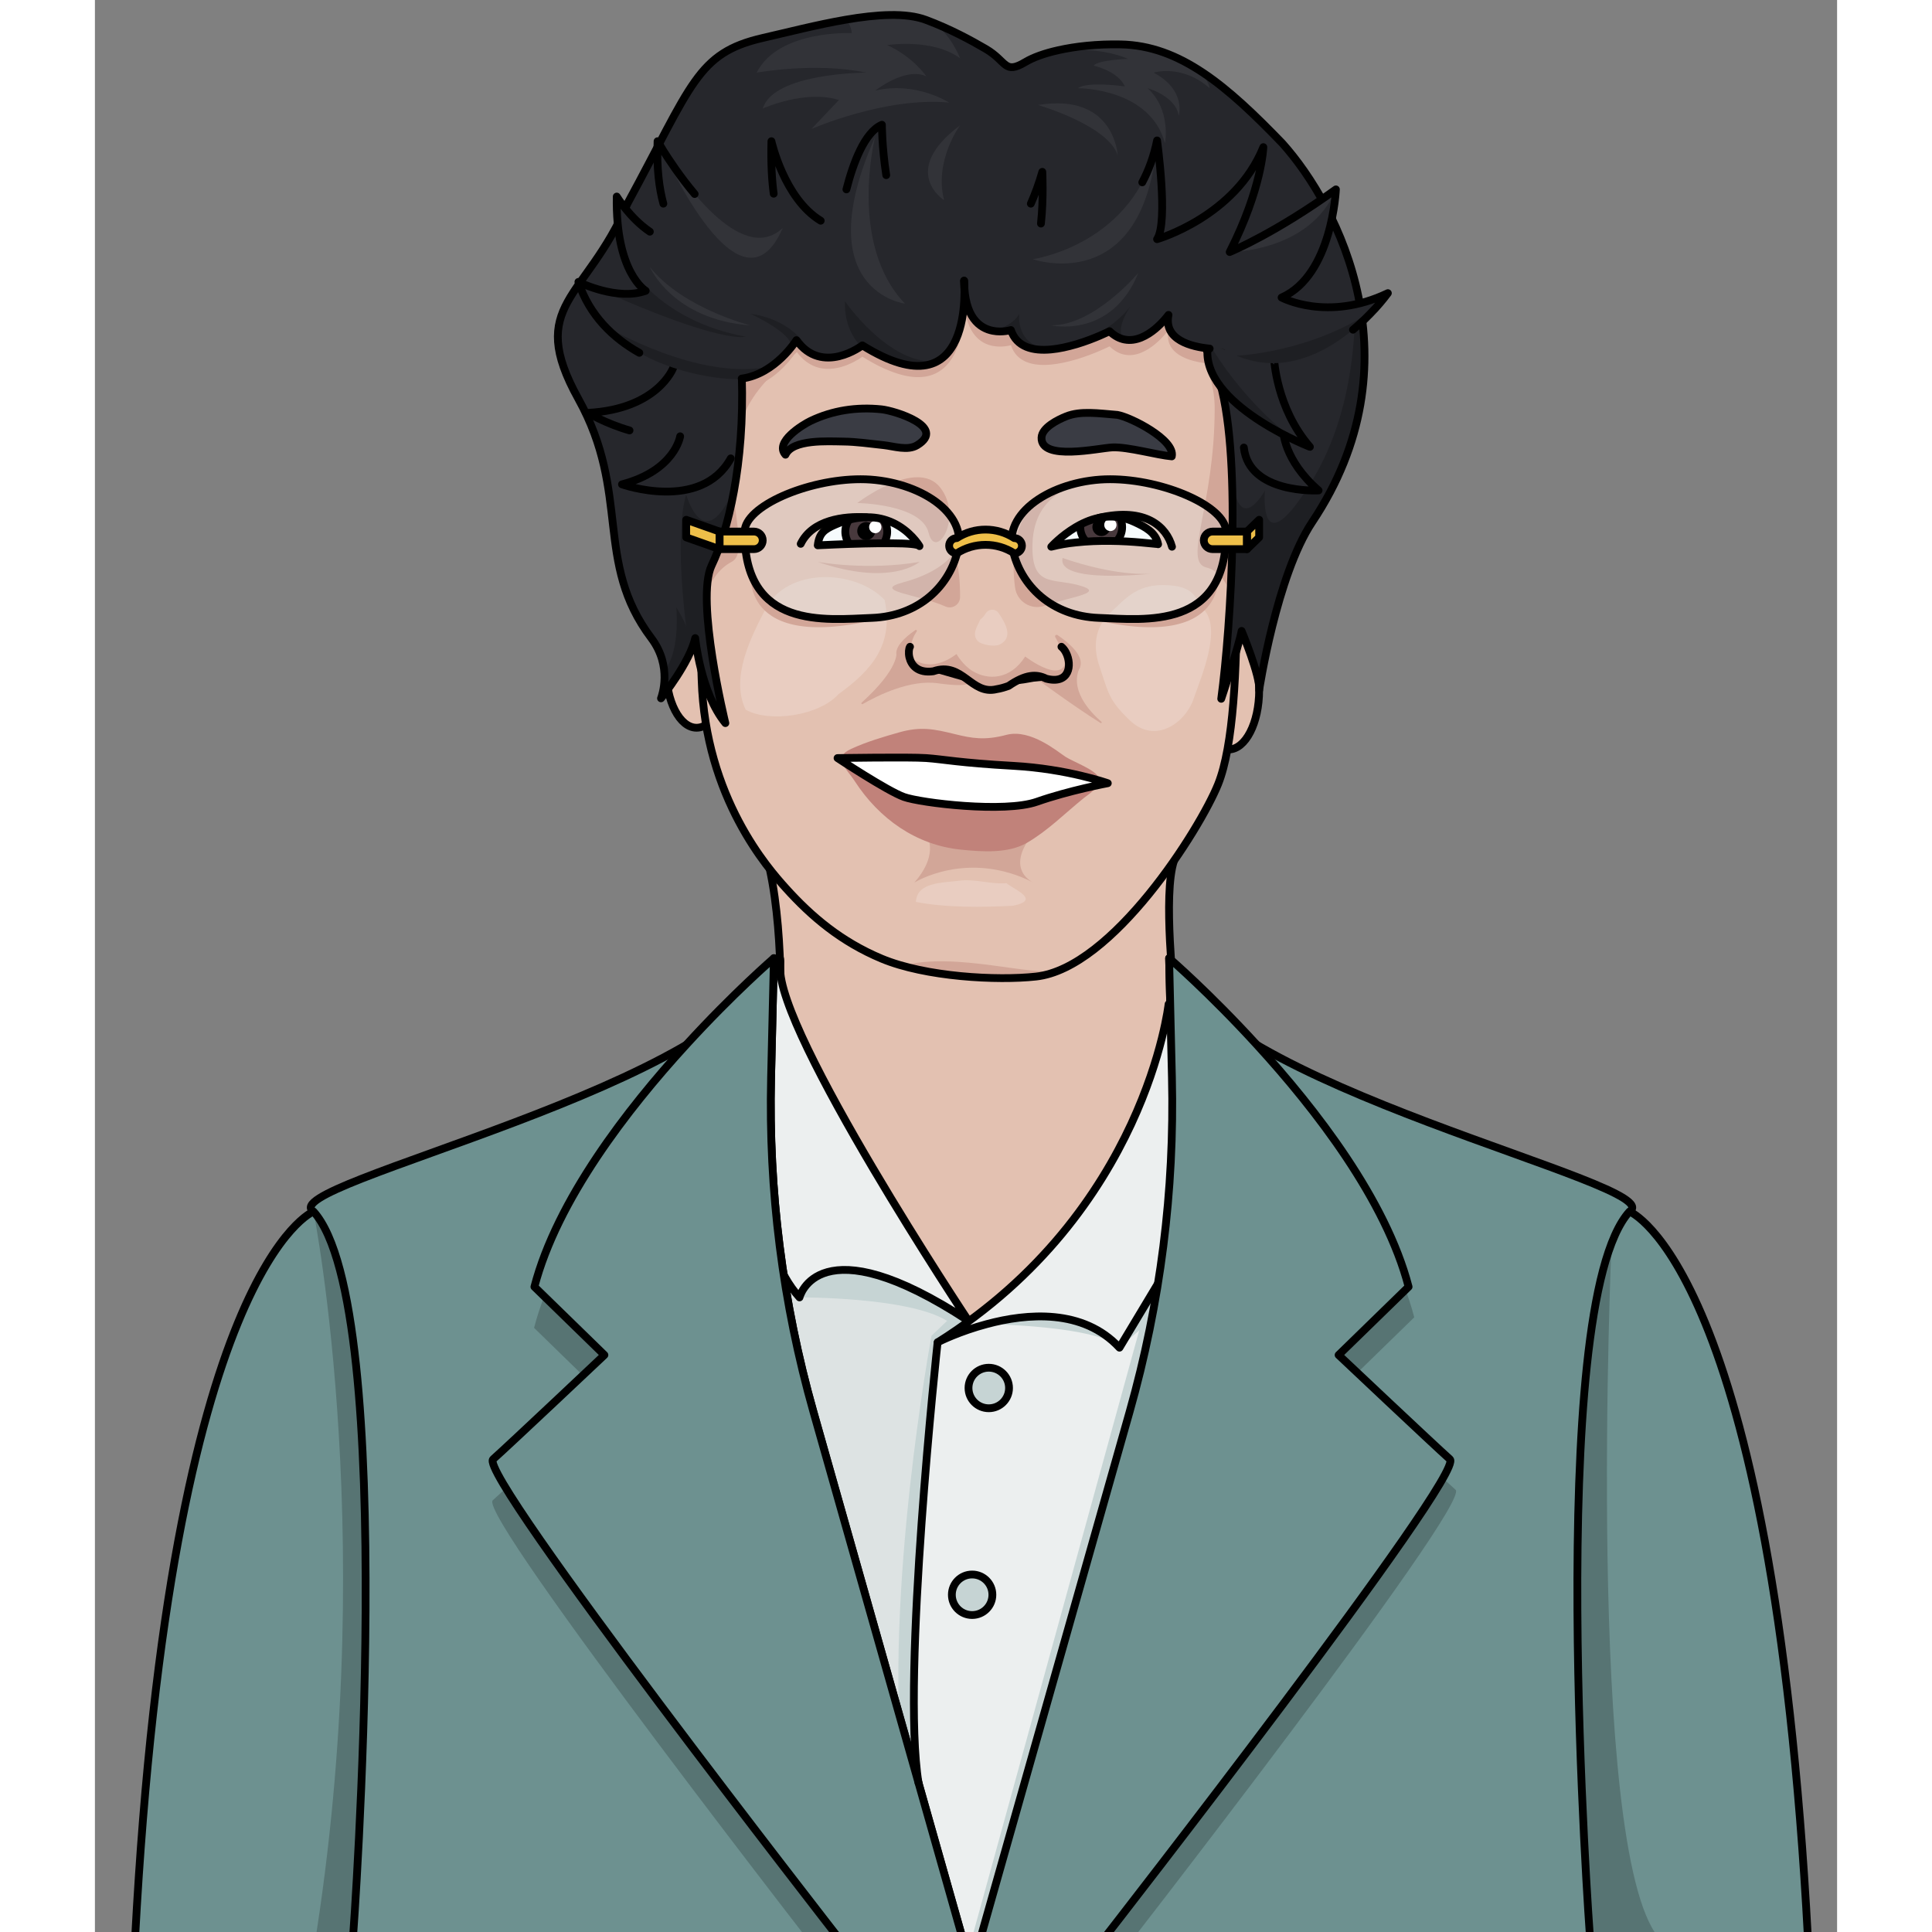 <?xml version="1.0" encoding="utf-8"?>
<!-- Created by: Science Figures, www.sciencefigures.org, Generator: Science Figures Editor -->
<svg version="1.1" id="Camada_1" xmlns="http://www.w3.org/2000/svg" xmlns:xlink="http://www.w3.org/1999/xlink" 
	 width="800px" height="800px" viewBox="0 0 224 248.407" enable-background="new 0 0 224 248.407" xml:space="preserve">
<rect x="0" y="0" width="224" height="248.407" fill="#808080" stroke="none"/>
<path fill="#E3C1B1" d="M86.77,111.753c2.017,9.345,1.247,21.506,1.247,21.506l-8.312,6.619l2.463,21.243l35.926,27.862
	l35.191-37.56l-8.466-19.703c0,0-6.157-0.308-6.08-2.309c0.077-2.001-1.462-14.219,0-18.732
	C140.2,106.166,86.77,111.753,86.77,111.753z"/>
<path fill="none" stroke="#000000" stroke-linecap="round" stroke-linejoin="round" stroke-miterlimit="10" d="M86.77,111.753
	c2.017,9.345,1.247,21.506,1.247,21.506l-8.312,6.619l2.463,21.243l35.926,27.862l35.191-37.56l-8.466-19.703
	c0,0-6.157-0.308-6.08-2.309c0.077-2.001-1.462-14.219,0-18.732C140.2,106.166,86.77,111.753,86.77,111.753z"/>
<path fill="#E3C1B1" d="M81.283,85.95c0,4.208-1.757,7.62-3.925,7.62c-2.168,0-3.925-3.411-3.925-7.62
	c0-4.208,1.757-7.62,3.925-7.62C79.525,78.331,81.283,81.742,81.283,85.95z"/>
<path fill="#E3C1B1" d="M149.692,88.743c0,4.208-1.757,7.62-3.925,7.62c-2.168,0-3.925-3.411-3.925-7.62
	c0-4.208,1.757-7.62,3.925-7.62C147.934,81.123,149.692,84.535,149.692,88.743z"/>
<path fill="none" stroke="#000000" stroke-linecap="round" stroke-linejoin="round" stroke-miterlimit="10" d="M81.283,85.95
	c0,4.208-1.757,7.62-3.925,7.62c-2.168,0-3.925-3.411-3.925-7.62c0-4.208,1.757-7.62,3.925-7.62
	C79.525,78.331,81.283,81.742,81.283,85.95z"/>
<path fill="none" stroke="#000000" stroke-linecap="round" stroke-linejoin="round" stroke-miterlimit="10" d="M149.692,88.743
	c0,4.208-1.757,7.62-3.925,7.62c-2.168,0-3.925-3.411-3.925-7.62c0-4.208,1.757-7.62,3.925-7.62
	C147.934,81.123,149.692,84.535,149.692,88.743z"/>
<path fill="#E3C1B1" d="M146.798,78.387c0,0.018,0,0.027,0,0.027c-0.009,4.47-0.151,9.028-0.531,13.038
	c-0.354,3.806-0.947,7.125-1.859,9.391c-1.337,3.31-5.612,10.621-10.878,16.454c-3.903,4.311-8.347,7.807-12.533,8.267
	c-5.001,0.549-14.206,0.053-19.853-2.31c-4.842-2.027-8.506-4.965-11.719-8.409c-0.009-0.009-0.009-0.018-0.018-0.026
	c-0.212-0.221-0.416-0.451-0.62-0.673c-1.876-2.089-8.541-9.533-10.338-21.836v-0.009c-0.053-0.283-0.088-0.575-0.124-0.868
	c-0.168-1.292-0.275-2.646-0.319-4.045c-0.079-2.735-0.239-5.452-0.115-8.196c0.106-2.266,0.602-16.251,0.903-19.172
	c0.673-6.612,3.797-15.082,9.037-19.295c3.39-2.726,8.302-4.275,12.498-5.656c0.345-0.115,0.682-0.221,1.018-0.336
	c3.151-1.062,6.24-2.602,9.533-3.177c2.912-0.504,6.028-0.531,9.081-0.451c1.266,0.027,2.514,0.08,3.735,0.115
	c6.107,0.195,13.117-0.177,17.295,4.912c2.443,2.974,3.443,6.86,4.461,10.462c0.593,2.08,1.159,10.267,0.947,10.161
	C146.25,59.038,146.816,68.509,146.798,78.387z"/>
<path fill="#D2A698" d="M108.349,47.877c-1.514,0.85-3.664,0.929-6.744-0.443h-0.009c-0.894-0.389-1.859-0.912-2.921-1.575
	c0,0-0.062,0.053-0.186,0.133c-0.77,0.522-3.833,2.39-6.55,0.823c-0.009,0-0.009-0.009-0.018-0.018
	c-0.602-0.336-1.195-0.867-1.726-1.611c0,0-0.283,0.46-0.823,1.098c-0.018,0.027-0.035,0.053-0.053,0.08
	c-0.062,0.062-0.115,0.124-0.168,0.195c-0.009,0.018-0.018,0.027-0.035,0.044c-0.062,0.062-0.115,0.115-0.159,0.168
	c-0.505,0.558-1.168,1.195-1.956,1.761c-0.009,0-0.009,0-0.018,0c-1.337,0.965-3.045,1.735-5.045,1.655
	c-3.24-0.115-11.445-1.46-16.472-6.895c-0.009-0.009-0.009-0.009-0.009-0.009c-1.407-1.522-2.558-3.363-3.292-5.585
	c0.08,0.035,0.673,0.319,1.558,0.628c0.513,0.832,1.097,1.584,1.735,2.275c0,0,0,0,0.009,0.009
	c5.028,5.435,13.232,6.78,16.472,6.895c2,0.08,3.709-0.69,5.045-1.655c0.009,0,0.009,0,0.018,0c0.788-0.567,1.451-1.204,1.956-1.761
	c0.044-0.053,0.097-0.106,0.159-0.168c0.018-0.018,0.027-0.027,0.035-0.044c0.053-0.071,0.106-0.133,0.168-0.195
	c0.018-0.027,0.035-0.053,0.053-0.08c0.54-0.637,0.823-1.097,0.823-1.097c0.531,0.743,1.124,1.274,1.726,1.611
	c0.009,0.009,0.009,0.018,0.018,0.018c2.717,1.567,5.78-0.301,6.55-0.823c0.124-0.08,0.186-0.133,0.186-0.133
	c1.062,0.664,2.027,1.186,2.921,1.575h0.009c3.08,1.372,5.231,1.292,6.744,0.443c2.54-1.407,3.24-5.019,3.408-7.568
	c0,0.319,0.018,0.62,0.035,0.903C111.836,40.761,111.58,46.081,108.349,47.877z"/>
<path fill="#D2A698" d="M146.834,47.7l-0.035-0.018c-0.566-0.221-1.124-0.513-1.691-0.841c0,0-8.01,0.283-7.072-4.408
	c0,0-2.682,3.744-5.638,3.169h-0.009c-0.637-0.124-1.292-0.451-1.93-1.071c0,0-1.903,0.965-4.257,1.673
	c-0.044,0.009-0.071,0.018-0.071,0.018c-1.027,0.301-2.133,0.558-3.204,0.655c-2.301,0.213-4.417-0.283-5.151-2.496
	c0,0-1.08,0.336-2.319,0.097c-1.558-0.292-3.39-1.514-3.664-5.452c0-0.434-0.018-0.752-0.035-0.903V38.07
	c0-0.009,0-0.009,0.009-0.018c0.018-0.009,0.106-0.053,0.248-0.124c0.593,2.7,2.115,3.62,3.443,3.868
	c1.239,0.239,2.319-0.097,2.319-0.097c0.735,2.213,2.85,2.708,5.151,2.496c1.071-0.097,2.177-0.354,3.204-0.655
	c0,0,0.027-0.009,0.071-0.018c2.354-0.708,4.257-1.673,4.257-1.673c0.637,0.62,1.292,0.947,1.93,1.071h0.009
	c2.956,0.575,5.638-3.169,5.638-3.169c-0.938,4.691,7.072,4.408,7.072,4.408c0.566,0.327,1.124,0.619,1.691,0.841l0.035,0.018
	c6.408,2.664,8.946-1.147,8.946-1.147C156.948,43.588,154.614,50.931,146.834,47.7z"/>
<path fill="#FFFFFF" fill-opacity="0.2" d="M137.276,75.226c-3.425,0-4.85,1.823-6.773,3.607c-1.943,1.803-2.182,4.335-1.386,6.703
	c1.2,3.568,1.202,4.455,3.933,7.071c3.329,3.19,7.173,0.243,8.18-2.662c1.04-3,3.743-9.192,1.271-11.662
	C141.385,77.168,141.744,75.226,137.276,75.226z"/>
<path fill="#FFFFFF" fill-opacity="0.2" d="M101.532,77.129c-3.821-3.967-12.526-4.202-15.309,1.166
	c-1.882,3.66-4.545,8.834-2.555,12.953c3.047,1.722,9.456,0.778,11.926-1.987C99.881,86.161,102.751,82.896,101.532,77.129z"/>
<path fill="#D2A698" d="M146.798,78.387c-0.089-0.434-1.219-4.8-3.868-5.417c-3.115-0.726,1.041-7.898,1.044-20.446
	c0.002-10.028-10.852-17.897-21.65-18.587c-4.178-0.274-4.063-1.469-2.363-2.832c1.266,0.027,2.514,0.08,3.735,0.115
	c6.107,0.195,13.117-0.177,17.295,4.912c2.443,2.974,3.443,6.86,4.461,10.462c0.593,2.08,1.159,10.267,0.947,10.161
	C146.25,59.038,146.816,68.509,146.798,78.387z"/>
<path fill="#D2A698" d="M100.33,35.069c0,0-2.655,3.479-12.931,12.834c-10.276,9.347-2.036,22.508-5.541,24.341
	c-3.505,1.841-3.965,6.948-3.965,6.948c0.106-2.266,0.602-16.251,0.903-19.172c0.673-6.612,3.797-15.082,9.037-19.295
	C91.222,37.999,96.134,36.45,100.33,35.069z"/>
<path fill="#D2A698" d="M84.338,73.684c0,0-1.448,11.092,18.702,5.278C103.04,78.962,85.277,82.84,84.338,73.684z"/>
<path fill="#D2A698" d="M144.436,73.684c0,0,1.448,11.092-18.702,5.278C125.734,78.962,143.497,82.84,144.436,73.684z"/>
<path fill="#D2A698" d="M103.792,124.16c7.008-1.831,16.767,1.483,20.2,0.595c0,0-5.494,2.492-17.963-0.044L103.792,124.16z"/>
<path fill="none" stroke="#000000" stroke-linecap="round" stroke-linejoin="round" stroke-miterlimit="10" d="M146.396,56.754
	c-0.29,4.302,2.015,34.173-1.989,44.092c-2.325,5.759-13.559,23.638-23.41,24.715c-5.005,0.547-14.206,0.057-19.85-2.304
	c-5.161-2.159-8.997-5.371-12.361-9.116c-2.115-2.354-10.314-11.516-10.776-26.752c-0.083-2.734-0.246-5.456-0.12-8.2
	c0.104-2.262,0.605-16.251,0.902-19.167c0.673-6.611,3.799-15.088,9.039-19.298c3.669-2.947,9.123-4.522,13.518-5.996
	c3.149-1.056,6.237-2.6,9.528-3.171c4.118-0.714,8.653-0.471,12.817-0.34c6.107,0.193,13.115-0.176,17.293,4.911
	c2.447,2.98,3.445,6.863,4.466,10.463C146.045,48.676,146.613,56.865,146.396,56.754z"/>
<path fill="#FFFFFF" d="M136.7,69.976c0,0,0.335,0.002-2.134-0.219c-2.372-0.212-5.47-0.336-8.435-0.009
	c-1.089,0.106-2.16,0.292-3.169,0.549c0,0,1.221-1.381,3.169-2.532c2.142-1.266,4.539-2.003,7.797-0.525
	C135.29,67.851,136.544,68.924,136.7,69.976z"/>
<path fill="#FFFFFF" d="M106.018,70.217c-0.142-0.248-1.567-0.354-3.496-0.363c-2.195-0.027-5.045,0.062-7.391,0.159
	c-2.452,0.106-2.191,0.101-2.191,0.101c0.272-1.396,0.864-2.048,2.191-2.632c3.169-1.407,5.62-1.106,7.391-0.301
	C104.779,68.208,105.93,70.058,106.018,70.217z"/>
<path fill="#260C0F" d="M101.868,68.365c0,1.488-1.206,2.694-2.694,2.694c-1.488,0-2.694-1.206-2.694-2.694
	c0-1.488,1.206-2.694,2.694-2.694C100.662,65.671,101.868,66.877,101.868,68.365z"/>
<path fill="#260C0F" d="M132.078,67.765c0,1.488-1.206,2.694-2.694,2.694c-1.488,0-2.694-1.206-2.694-2.694
	c0-1.488,1.206-2.694,2.694-2.694C130.872,65.071,132.078,66.278,132.078,67.765z"/>
<path fill="#E3C1B1" d="M102.522,69.854v2.39h-7.391v-2.23C97.477,69.916,100.327,69.828,102.522,69.854z"/>
<path fill="#E3C1B1" d="M102.522,63.588v3.594c-1.77-0.806-4.222-1.106-7.391,0.301v-3.895H102.522z"/>
<path fill="#D2A698" d="M98.017,64.674c0,0,8.264,0.107,9.175,3.825c0.911,3.718,4.515-1.978,1.482-5.826
	C105.639,58.825,98.017,64.674,98.017,64.674z"/>
<path fill="#D2A698" d="M92.94,72.247c0,0,6.311,1.154,13.084,0C106.024,72.247,102.407,75.48,92.94,72.247z"/>
<path fill="#D2A698" d="M111.239,76.758c0.002-1.807-0.139-4.18-0.781-5.712c0,0-1.328,2.44-6.523,3.825
	c-4.205,1.122,1.984,1.553,5.417,3.106C110.235,78.377,111.239,77.728,111.239,76.758z"/>
<path fill="#D6ECF9" fill-opacity="0.2" d="M111.004,70.474c-0.761,3.726-3.301,6.806-7.063,8.196
	c-1.221,0.452-2.575,0.726-4.036,0.779c-1.372,0.053-2.992,0.159-4.664,0.142c-5.576-0.044-11.79-1.505-11.701-11.25
	c0.026-3.248,8.072-6.727,14.914-6.727c0.814,0,1.629,0.053,2.425,0.168c2.885,0.381,5.576,1.425,7.47,2.903
	C110.34,66.234,111.456,68.252,111.004,70.474z"/>
<path fill="#E3C1B1" d="M134.566,62.508v4.496c-3.257-1.478-6.293-0.504-8.435,0.761v-5.257H134.566z"/>
<path fill="#E3C1B1" d="M134.566,69.757v3.125h-8.435v-3.133C129.096,69.421,132.194,69.544,134.566,69.757z"/>
<path fill="#D2A698" d="M124.422,71.737c0,0,6.311,2.335,11.391,2.027C135.813,73.763,123.622,75.12,124.422,71.737z"/>
<path fill="#D2A698" d="M118.309,75.545c-0.46-3.464-0.372-8.309,2.851-11.166c0,0,5.867-2.905,5.896-2.43
	c0.031,0.496-6.325,0.866-6.511,8.025c-0.143,5.505,2.5,4.353,5.859,5.249c3.779,1.008-0.836,1.458-4.301,2.666
	C120.379,78.489,118.549,77.354,118.309,75.545z"/>
<path fill="#D6ECF9" fill-opacity="0.2" d="M145.435,68.341c0.071,7.851-3.947,10.32-8.426,11.011
	c-2.753,0.425-5.683,0.186-7.939,0.097c-0.16-0.009-0.319-0.018-0.469-0.026c-5.7-0.407-9.657-4.142-10.639-8.949
	c-1.009-4.93,5.718-8.86,12.56-8.86c1.177,0,2.399,0.106,3.602,0.292c2.806,0.434,5.541,1.328,7.621,2.443
	C143.957,65.535,145.426,66.96,145.435,68.341z"/>
<path fill="#D2A698" d="M105.361,113.478c0,0,6.833-4.31,15.316,0c0,0-4.525-1.9,1.135-7.597c5.66-5.697-18.761-2.023-18.761-2.023
	S110.981,107.013,105.361,113.478z"/>
<path fill="#D2A698" d="M106.024,86.132c0.762,0.823-2.669,0.197-2.972-1.979c-0.136-0.974,0.909-2.081,2.436-3.143
	c0.114-0.079,0.256,0.053,0.179,0.169C105.021,82.14,104.156,84.113,106.024,86.132z"/>
<path fill="#D2A698" d="M103.052,83.839c0,0,0.486,2.01-4.464,6.497c-0.103,0.094,0.003,0.262,0.124,0.193
	c1.968-1.13,6.11-3.17,9.637-2.681c8.278,1.149,1.516-2.232,1.516-2.232S103.31,87.065,103.052,83.839z"/>
<path fill="#D2A698" d="M123.537,87.698c0,0,7.088-1.309,0.24-6.038c-0.177-0.122-0.406,0.077-0.296,0.262
	C124.323,83.342,125.688,86.291,123.537,87.698z"/>
<path fill="#D2A698" d="M120.545,86.891c0,0,5.265,3.891,8.756,6.069c0.1,0.063,0.201-0.075,0.112-0.153
	c-1.611-1.408-4.184-4.253-2.722-7.098C126.69,85.709,123.546,88.335,120.545,86.891z"/>
<path fill="#D2A698" d="M122.334,87.264h-0.009c-1.292-0.646-2.673-0.567-4.85,0.929c-0.496,0.177-1.009,0.336-1.531,0.416
	c-3.284,0.823-4.373-3.611-8.143-2.301c-2.027,0.283-2.841-0.806-3.08-1.788l0.115-0.106c0,0,2.218,2.452,5.945-0.318
	c0,0,0.8,1.422,2.078,2.195c1.92,1.161,4.804,1.175,6.754-1.88c0,0,5.62,4.332,5.253-0.474
	C125.662,85.494,125.299,88.034,122.334,87.264z"/>
<path fill="none" d="M124.272,83.157c1.434,1.195,1.611,5.027-1.938,4.107h-0.009c-1.289-0.648-2.675-0.571-4.85,0.929
	c-0.496,0.177-1.009,0.336-1.531,0.416c-3.284,0.823-4.374-3.609-8.143-2.301c-3.239,0.451-3.381-2.593-3-3.151"/>
<path fill="none" stroke="#000000" stroke-linecap="round" stroke-linejoin="round" stroke-miterlimit="10" d="M104.8,83.157
	c-0.142,0.212-0.212,0.77-0.08,1.363c0.239,0.982,1.053,2.071,3.08,1.788c3.771-1.31,4.859,3.124,8.143,2.301
	c0.522-0.08,1.036-0.239,1.531-0.416c2.177-1.496,3.558-1.575,4.85-0.929h0.009c2.965,0.77,3.328-1.77,2.532-3.328
	c-0.151-0.31-0.354-0.584-0.593-0.779"/>
<path d="M112.274,87.698l-4.886-1.407c0.265,0.035,0.575,0.035,0.912,0.018C110.114,86.211,111.141,86.999,112.274,87.698z"/>
<path d="M122.325,87.264c-0.381,0.354-1.177,0.319-1.62,0.381c-0.549,0.08-1.08,0.212-1.637,0.266
	c-0.531,0.044-1.062,0.195-1.593,0.283C119.059,87.627,120.555,86.813,122.325,87.264z"/>
<path fill="#C1827A" d="M117.264,94.467c-2.848,0.77-4.522,0.455-6.69-0.077c-2.64-0.648-4.386-1.018-7.163-0.227
	c-2.113,0.602-4.171,1.204-6.161,2.117c-2.505,1.149-0.707,2.386,0.461,4.182c3.114,4.787,7.845,8.193,13.634,8.781
	c2.729,0.277,6.083,0.515,8.501-0.884c2.655-1.536,4.904-3.811,7.27-5.726c0.657-0.532,2.34-1.555,1.974-2.59
	c-0.375-1.059-3.297-2.092-4.283-2.729C123.788,96.657,120.362,93.715,117.264,94.467z"/>
<path fill="none" d="M92.404,98.239c-0.373-0.694-0.498-3.225,0.539-3.387"/>
<path fill="none" d="M133.851,98.583c0.049,0.63,0.345,1.204,0.308,1.834c-0.026,0.441-0.263,0.751-0.308,1.168"/>
<path fill="#3A3C44" d="M88.79,58.465c0.909-2.017,5.485-1.714,7.382-1.693c1.769,0.019,3.485,0.277,5.233,0.462
	c1.31,0.138,3.091,0.758,4.318,0.007c3.834-2.347-2.864-4.432-4.598-4.612c-3.166-0.328-6.262,0.13-9.113,1.495
	C91.046,54.587,87.319,56.839,88.79,58.465z"/>
<path fill="#3A3C44" d="M131.463,53.343c-2.471-0.199-4.714-0.548-6.57,0.189c-1.07,0.425-3.127,1.439-3.18,2.727
	c-0.125,3.075,7.386,1.336,9.125,1.265c2.002-0.083,5.751,0.997,7.621,1.154C138.923,56.558,133.2,53.643,131.463,53.343z"/>
<path fill="none" stroke="#000000" stroke-linecap="round" stroke-linejoin="round" stroke-miterlimit="10" d="M88.79,58.465
	c0.909-2.017,5.485-1.714,7.382-1.693c1.769,0.019,3.485,0.277,5.233,0.462c1.31,0.138,3.091,0.758,4.318,0.007
	c3.834-2.347-2.864-4.432-4.598-4.612c-3.166-0.328-6.262,0.13-9.113,1.495C91.046,54.587,87.319,56.839,88.79,58.465z"/>
<path fill="none" stroke="#000000" stroke-linecap="round" stroke-linejoin="round" stroke-miterlimit="10" d="M131.463,53.343
	c-2.471-0.199-4.714-0.548-6.57,0.189c-1.07,0.425-3.127,1.439-3.18,2.727c-0.125,3.075,7.386,1.336,9.125,1.265
	c2.002-0.083,5.751,0.997,7.621,1.154C138.923,56.558,133.2,53.643,131.463,53.343z"/>
<path d="M100.332,68.279c0,0.639-0.518,1.158-1.158,1.158c-0.639,0-1.158-0.518-1.158-1.158c0-0.639,0.518-1.158,1.158-1.158
	C99.814,67.121,100.332,67.639,100.332,68.279z"/>
<circle fill="#FFFFFF" cx="100.332" cy="67.765" r="0.789"/>
<path fill="none" stroke="#000000" stroke-linecap="round" stroke-linejoin="round" stroke-miterlimit="10" d="M129.107,66.575
	c6.033-1.389,8.686,1.192,9.379,3.722"/>
<path d="M130.565,67.766c0,0.639-0.518,1.157-1.158,1.157c-0.639,0-1.158-0.518-1.158-1.157c0-0.639,0.518-1.158,1.158-1.158
	C130.046,66.609,130.565,67.127,130.565,67.766z"/>
<path fill="#FFFFFF" d="M131.353,67.491c0,0.436-0.353,0.789-0.789,0.789c-0.436,0-0.789-0.353-0.789-0.789
	c0-0.436,0.353-0.788,0.789-0.788C131,66.702,131.353,67.055,131.353,67.491z"/>
<path fill="none" stroke="#000000" stroke-linecap="round" stroke-linejoin="round" stroke-miterlimit="10" d="M126.619,67.492
	c2.045-1.083,4.471-1.573,7.063-0.367c1.354,0.63,2.714,1.317,3.019,2.851c0,0,0.335,0.002-2.134-0.219
	c-2.372-0.212-5.47-0.336-8.435-0.009c-1.089,0.106-2.16,0.292-3.169,0.549c0,0,1.221-1.381,3.169-2.532
	C126.291,67.671,126.453,67.58,126.619,67.492"/>
<path fill="none" stroke="#000000" stroke-miterlimit="10" d="M96.931,69.856c-0.284-0.427-0.45-0.94-0.45-1.491
	c0-0.571,0.177-1.1,0.48-1.535"/>
<path fill="none" stroke="#000000" stroke-miterlimit="10" d="M101.343,66.766c0.33,0.447,0.525,1,0.525,1.598
	c0,0.551-0.166,1.064-0.45,1.491"/>
<path fill="none" stroke="#000000" stroke-miterlimit="10" d="M131.788,66.548c0.186,0.366,0.29,0.78,0.29,1.218
	c0,0.693-0.261,1.324-0.691,1.802"/>
<path fill="none" stroke="#000000" stroke-miterlimit="10" d="M127.442,69.632c-0.466-0.484-0.752-1.142-0.752-1.867
	c0-0.093,0.005-0.184,0.014-0.274"/>
<path fill="none" stroke="#000000" stroke-linecap="round" stroke-linejoin="round" stroke-miterlimit="10" d="M106.018,70.217
	c-0.142-0.248-1.567-0.354-3.496-0.363c-2.195-0.027-5.045,0.062-7.391,0.159c-2.452,0.106-2.191,0.101-2.191,0.101
	c0.177-1.561,0.864-2.048,2.191-2.632c3.169-1.407,5.62-1.106,7.391-0.301C104.779,68.208,105.93,70.058,106.018,70.217z"/>
<path fill="none" stroke="#000000" stroke-linecap="round" stroke-linejoin="round" stroke-miterlimit="10" d="M99.174,66.502
	c-2.883-0.166-6.924,0.329-8.425,3.423"/>
<path fill="#FFFFFF" d="M95.483,97.469c0,0,9.188-0.154,11.406,0c2.217,0.154,4.262,0.616,11.205,1
	c6.944,0.385,12.139,2.232,12.139,2.232s-4.964,0.924-9.121,2.386c-4.156,1.462-14.931,0.154-17.086-0.616
	C101.871,101.702,95.483,97.469,95.483,97.469z"/>
<path fill="none" stroke="#000000" stroke-linecap="round" stroke-linejoin="round" stroke-miterlimit="10" d="M95.483,97.469
	c0,0,9.188-0.154,11.406,0c2.217,0.154,4.262,0.616,11.205,1c6.944,0.385,12.139,2.232,12.139,2.232s-4.964,0.924-9.121,2.386
	c-4.156,1.462-14.931,0.154-17.086-0.616C101.871,101.702,95.483,97.469,95.483,97.469z"/>
<path fill="none" stroke="#000000" stroke-linecap="round" stroke-linejoin="round" stroke-miterlimit="10" d="M83.537,68.345
	c0.029-3.252,8.073-6.728,14.913-6.728c6.84,0,13.567,3.925,12.558,8.858c-1.009,4.934-5.158,8.746-11.101,8.97
	C93.965,79.669,83.425,81.015,83.537,68.345z"/>
<path fill="none" stroke="#000000" stroke-linecap="round" stroke-linejoin="round" stroke-miterlimit="10" d="M145.436,68.345
	c-0.029-3.252-8.073-6.728-14.913-6.728c-6.84,0-13.567,3.925-12.558,8.858c1.009,4.934,5.158,8.746,11.101,8.97
	C135.008,79.669,145.548,81.015,145.436,68.345z"/>
<path fill="#26272C" d="M156.517,67.119c-4.585,6.868-6.824,21.623-6.824,21.623c0.186-1.753-2.257-7.621-2.257-7.621
	c-0.354,1.938-2.62,8.727-2.62,8.727c0.867-6.426,1.868-19.641,1.292-30.191c-0.035-0.602-0.071-1.195-0.115-1.77
	c-0.274-3.788-0.779-7.125-1.602-9.55c-3.177-9.347-8.161-8.285-20.003-6.364c-6.523,1.062-12.64-3.664-12.64-3.664
	s-0.637,3.664-7.807,3.514c-10.418-0.221-20.995-0.735-20.765,6.585c0.168,5.417-0.23,10.197-0.912,14.188l-0.009,0.009
	c-0.752,4.364-1.85,7.789-2.956,10.09c-2.115,4.408,1.762,20.278,1.762,20.278c-3.178-3.877-3.877-10.931-3.877-10.931
	c-0.69,3.08-4.178,7.479-4.399,7.745c0.071-0.177,0.593-1.611,0.407-3.514c-0.115-1.275-0.549-2.762-1.655-4.231
	c-7.382-9.798-2.611-18.561-9.373-30.749c-6.771-12.206,0.973-12.719,6.302-25.111c8.347-15.357,8.931-19.358,17.401-21.305
	c3.178-0.726,7.001-1.717,10.666-2.346c3.974-0.682,7.754-0.938,10.32,0.027c0.009,0,0.018,0.009,0.027,0.009
	c3.098,1.16,5.7,2.576,7.63,3.7c2.815,1.637,2.355,3.363,5.151,1.691c0.956-0.566,2.398-1.106,4.213-1.505
	c2.213-0.496,4.965-0.806,8.01-0.744h0.009c7.638,0.142,13.666,5.337,20.774,12.71c3.293,3.673,7.161,9.745,9.179,17.171
	C164.324,44.708,164.031,55.861,156.517,67.119z"/>
<path opacity="0.2" d="M156.517,67.119c-4.585,6.868-6.824,21.623-6.824,21.623c0.186-1.753-2.257-7.621-2.257-7.621
	c-0.354,1.938-2.62,8.727-2.62,8.727c0.867-6.426,1.868-19.641,1.292-30.191c0.504,10.382,4.328,3.408,4.328,3.408
	s-0.921,10.161,6.072-1.284c6.992-11.444,5.337-26.19,5.337-26.19C164.324,44.708,164.031,55.861,156.517,67.119z"/>
<path opacity="0.2" d="M81.061,92.973c-3.178-3.877-3.877-10.931-3.877-10.931c-0.69,3.08-4.178,7.479-4.399,7.745
	c0.071-0.177,0.593-1.611,0.407-3.514c0.54-0.611,1.921-2.735,1.567-8.179c0,0,1.133,1.85,1.257,2.487
	c-0.115-0.92-1.522-12.064,0.009-16.994c0,0,2.328,8.302,6.231-0.983c-0.752,4.364-1.85,7.789-2.956,10.09
	C77.184,77.103,81.061,92.973,81.061,92.973z"/>
<path fill="#323338" d="M109.827,13.189c-8.196-0.77-17.693,3.39-17.693,3.39l3.523-3.717c-4.231-1.345-9.524,0.982-9.78,1.089
	C87.266,9.339,99.17,9.339,99.17,9.339c-6.541-1.381-14.082,0-14.082,0c2.779-5.541,12.232-5.08,12.232-5.08
	c-0.071-0.717-0.354-1.283-0.788-1.726c3.974-0.682,7.754-0.938,10.32,0.027c0.009,0,0.018,0.009,0.027,0.009
	c2.779,0.929,4.266,4.682,4.355,4.921c-3.567-2.611-9.364-1.691-9.364-1.691c3.381,1.54,5.019,4.01,5.019,4.01
	c-2.682-1.239-6.559,1.841-6.559,1.841C105.57,10.419,109.827,13.189,109.827,13.189z"/>
<path fill="#323338" d="M139.354,14.88c-0.389-2.531-4.001-3.54-4.001-3.54c3.08,2.85,2.23,7.081,2.23,7.081
	c-1.885-7.01-10.843-7.081-11.188-7.081c1.195-0.92,6.028-0.23,6.028-0.23c-0.903-2-4.001-2.664-4.001-2.664
	c0.46-0.735,4.408-0.876,4.408-0.876c-3.806-1.655-8.957-1.115-8.957-1.115c2.213-0.496,4.965-0.806,8.01-0.744h0.009
	c10.843,0.832,11.436,5.629,11.436,5.629c-3.576-3.151-7.205-2-7.205-2C140.355,11.578,139.354,14.88,139.354,14.88z"/>
<path fill="none" stroke="#000000" stroke-linecap="round" stroke-linejoin="round" stroke-miterlimit="10" d="M149.693,88.743
	c0.186-1.753-2.257-7.621-2.257-7.621c-0.354,1.938-2.62,8.727-2.62,8.727c1.239-9.17,2.744-32.165-0.425-41.512
	c-3.177-9.347-8.161-8.285-20.003-6.364c-6.523,1.062-12.64-3.664-12.64-3.664s-0.637,3.664-7.807,3.514
	c-10.418-0.221-20.995-0.735-20.765,6.585c0.354,11.33-1.761,19.88-3.877,24.288c-2.115,4.408,1.762,20.278,1.762,20.278
	c-3.178-3.877-3.877-10.931-3.877-10.931c-0.69,3.08-4.178,7.479-4.399,7.745c0.115-0.301,1.505-4.089-1.248-7.745
	c-7.382-9.798-2.611-18.561-9.373-30.749c-6.771-12.206,0.973-12.719,6.302-25.111c8.347-15.357,8.931-19.358,17.401-21.305
	c3.178-0.726,7.001-1.717,10.666-2.346c3.974-0.682,7.754-0.938,10.32,0.027c0.009,0,0.018,0.009,0.027,0.009
	c3.098,1.16,5.7,2.576,7.63,3.7c2.815,1.637,2.355,3.363,5.151,1.691c0.956-0.566,2.398-1.106,4.213-1.505
	c2.213-0.496,4.965-0.806,8.01-0.744h0.009c7.638,0.142,13.668,5.337,20.776,12.71c7.34,8.174,17.492,28.27,3.848,48.701
	C151.932,73.988,149.693,88.743,149.693,88.743z"/>
<polygon fill="#EEBF49" points="80.313,70.606 76.024,69.092 76.024,66.831 80.313,68.345 "/>
<path fill="#EEBF49" d="M84.733,70.606h-4.42v-2.261h4.42c0.625,0,1.131,0.506,1.131,1.131l0,0
	C85.863,70.1,85.357,70.606,84.733,70.606z"/>
<path fill="#EEBF49" d="M143.708,70.606h4.42v-2.261h-4.42c-0.624,0-1.131,0.506-1.131,1.131l0,0
	C142.577,70.1,143.084,70.606,143.708,70.606z"/>
<polygon fill="#EEBF49" points="148.128,70.606 149.692,69.092 149.692,66.831 148.128,68.345 "/>
<path fill="#EEBF49" d="M118.212,71.148L118.212,71.148c-2.25-1.461-5.15-1.461-7.4,0l0,0c-0.542,0-0.981-0.439-0.981-0.981l0,0
	c0-0.542,0.439-0.981,0.981-0.981l0,0c2.25-1.461,5.15-1.461,7.4,0l0,0c0.542,0,0.981,0.439,0.981,0.981l0,0
	C119.193,70.709,118.754,71.148,118.212,71.148z"/>
<polygon fill="none" stroke="#000000" stroke-linecap="round" stroke-linejoin="round" stroke-miterlimit="10" points="
	80.313,70.606 76.024,69.092 76.024,66.831 80.313,68.345 "/>
<path fill="none" stroke="#000000" stroke-linecap="round" stroke-linejoin="round" stroke-miterlimit="10" d="M84.733,70.606h-4.42
	v-2.261h4.42c0.625,0,1.131,0.506,1.131,1.131l0,0C85.863,70.1,85.357,70.606,84.733,70.606z"/>
<path fill="none" stroke="#000000" stroke-linecap="round" stroke-linejoin="round" stroke-miterlimit="10" d="M143.708,70.606h4.42
	v-2.261h-4.42c-0.624,0-1.131,0.506-1.131,1.131l0,0C142.577,70.1,143.084,70.606,143.708,70.606z"/>
<polygon fill="none" stroke="#000000" stroke-linecap="round" stroke-linejoin="round" stroke-miterlimit="10" points="
	148.128,70.606 149.692,69.092 149.692,66.831 148.128,68.345 "/>
<path fill="none" stroke="#000000" stroke-linecap="round" stroke-linejoin="round" stroke-miterlimit="10" d="M118.212,71.148
	L118.212,71.148c-2.25-1.461-5.15-1.461-7.4,0l0,0c-0.542,0-0.981-0.439-0.981-0.981l0,0c0-0.542,0.439-0.981,0.981-0.981l0,0
	c2.25-1.461,5.15-1.461,7.4,0l0,0c0.542,0,0.981,0.439,0.981,0.981l0,0C119.193,70.709,118.754,71.148,118.212,71.148z"/>
<path fill="#26272C" d="M75.248,56.096c0,0-0.665,4.391-7.481,6.18c0,0,10.14,3.594,13.988-3.338"/>
<path fill="none" stroke="#000000" stroke-linecap="round" stroke-linejoin="round" stroke-miterlimit="10" d="M75.248,56.096
	c0,0-0.665,4.391-7.481,6.18c0,0,10.14,3.594,13.988-3.338"/>
<path fill="#26272C" d="M74.365,47.279c0,0-1.972,5.33-10.977,5.805c0,0,2.257,1.367,5.351,2.259"/>
<path fill="none" stroke="#000000" stroke-linecap="round" stroke-linejoin="round" stroke-miterlimit="10" d="M74.365,47.279
	c0,0-1.972,5.33-10.977,5.805c0,0,2.257,1.367,5.351,2.259"/>
<path fill="#26272C" d="M111.766,38.787c-0.009,0.009-0.009,0.009-0.009,0.018v0.053c-0.168,2.549-0.867,6.16-3.408,7.568
	c-1.514,0.85-3.664,0.929-6.744-0.443h-0.009c-0.894-0.389-1.859-0.912-2.921-1.575c0,0-0.062,0.053-0.186,0.133
	c-0.77,0.522-3.833,2.39-6.55,0.823c-0.009,0-0.009-0.009-0.018-0.018c-0.602-0.336-1.195-0.867-1.726-1.611
	c0,0-0.283,0.46-0.823,1.097c-0.018,0.027-0.035,0.053-0.053,0.08c-0.062,0.062-0.115,0.124-0.168,0.195
	c-0.009,0.018-0.018,0.026-0.035,0.044c-0.062,0.062-0.115,0.115-0.159,0.168c-0.505,0.558-1.168,1.195-1.956,1.761
	c-0.009,0-0.009,0-0.018,0c-1.337,0.965-3.045,1.735-5.045,1.655c-3.24-0.115-11.445-1.46-16.472-6.895
	c-0.009-0.009-0.009-0.009-0.009-0.009c-0.637-0.69-1.221-1.443-1.735-2.275c-0.629-0.991-1.16-2.098-1.558-3.31
	c0.115,0.053,1.292,0.62,2.876,1.053c0.009,0,0.009,0.009,0.018,0.009c1.159,0.31,2.531,0.549,3.877,0.451
	c0.646-0.035,1.284-0.15,1.885-0.372c0,0-1.531-0.903-2.629-3.992c-0.009-0.027-0.018-0.044-0.018-0.044
	c-0.469-1.328-0.859-3.063-1.009-5.293c-0.062-0.859-0.088-1.779-0.071-2.788c0,0,2.868,4.7,6.709,5.647
	c0.62,0.15,1.266,0.204,1.93,0.124c0,0-3.08-2.186-3.39-10.126v-0.08c-0.035-0.823-0.035-1.717,0-2.682c0,0,0.23,0.398,0.637,1.053
	l0.009,0.009c0,0.009,0,0.009,0,0.018c2.186,3.496,9.391,14.091,14.711,10.666c0.257-0.168,0.505-0.363,0.743-0.593l-0.018-0.027
	c-0.159-0.274-1.301-2.487-1.443-8.364v-0.08c-0.027-0.823-0.027-1.717,0-2.682c0,0,2.168,9.754,8.648,11.152
	c0,0,1.54-11.542,5.558-13.268c0,0,0,20.579,10.568,20.039c0,0,0,0.009,0,0.027c0.009,0.097,0.035,0.442,0.035,0.938v0.044
	C111.81,37.539,111.801,38.132,111.766,38.787z"/>
<path opacity="0.2" d="M108.349,46.425c-1.514,0.85-3.664,0.929-6.744-0.443h-0.009c-0.894-0.389-1.859-0.912-2.921-1.575
	c0,0-0.062,0.053-0.186,0.133c-2.372-2.443-2.045-5.798-2.045-5.798s5.656,8.196,11.701,7.701
	C108.216,46.434,108.278,46.434,108.349,46.425z"/>
<path opacity="0.2" d="M91.939,45.363c-0.611-0.345-1.204-0.876-1.744-1.629c0,0-0.283,0.46-0.823,1.097
	c0.664-1.053-1.538-2.76-5.088-4.491C90.374,41.235,91.939,45.363,91.939,45.363z"/>
<path fill="#26272C" d="M152.792,55.381c0,0,0.01,3.741,4.54,7.678c0,0-8.947,0.5-9.608-5.516"/>
<path fill="none" stroke="#000000" stroke-linecap="round" stroke-linejoin="round" stroke-miterlimit="10" d="M152.792,55.381
	c0,0,0.01,3.741,4.54,7.678c0,0-8.947,0.5-9.608-5.516"/>
<path fill="#26272C" d="M156.219,57.453c-0.009,0-0.018-0.009-0.027-0.009c-0.832-0.327-14.914-6.045-12.976-13.533l1.62,0.416
	l6.771,1.761C151.608,46.088,151.873,52.469,156.219,57.453z"/>
<path opacity="0.2" d="M156.481,58.047c-0.832-0.327-14.914-6.045-12.976-13.533l0,0C143.753,45.106,148.737,53.303,156.481,58.047z
	"/>
<path fill="none" stroke="#000000" stroke-linecap="round" stroke-linejoin="round" stroke-miterlimit="10" d="M156.219,57.453
	c-0.009,0-0.018-0.009-0.027-0.009c-0.832-0.327-14.914-6.045-12.976-13.533l1.62,0.416l6.771,1.761
	C151.608,46.088,151.873,52.469,156.219,57.453z"/>
<path fill="#26272C" d="M166.244,37.689c-0.071,0.097-0.673,0.929-1.699,2.053c-0.009,0.009-0.018,0.009-0.027,0.018
	c-0.54,0.584-1.195,1.248-1.947,1.938h-0.009c-3.549,3.195-9.32,6.718-15.729,4.054l-0.035-0.018
	c-0.566-0.221-1.124-0.513-1.691-0.841c0,0-8.01,0.283-7.072-4.408c0,0-2.682,3.744-5.638,3.169h-0.009
	c-0.637-0.124-1.292-0.451-1.93-1.071c0,0-1.903,0.965-4.257,1.673c-0.044,0.009-0.071,0.018-0.071,0.018
	c-1.027,0.301-2.133,0.558-3.204,0.655c-2.301,0.212-4.417-0.283-5.151-2.496c0,0-1.08,0.336-2.319,0.097
	c-1.328-0.248-2.85-1.168-3.443-3.868c-0.106-0.469-0.177-0.991-0.221-1.576v-0.044c-0.018-0.301-0.035-0.611-0.035-0.938
	c0,0,6.877-2.903,10.055-14.011c0,0,0.08,1.478,0.027,3.434v0.044c-0.062,2.461-0.336,5.665-1.23,7.692
	c-0.018,0.044-0.027,0.062-0.027,0.062s0.292-0.044,0.805-0.151c2.912-0.655,12.878-3.7,15.18-15.118c0,0,0.814,5.771,0.628,9.648
	v0.035c-0.062,1.345-0.248,2.452-0.628,3.009c0,0,0.221-0.062,0.62-0.203c2.239-0.788,9.984-4.018,13.047-11.63
	c0,0-0.044,1.567-0.761,4.328v0.009c-0.602,2.292-1.673,5.417-3.567,9.152l0.018-0.009c0.106-0.044,0.646-0.274,1.567-0.717
	c2.23-1.071,6.638-3.408,12.073-7.329c0,0-0.053,1.213-0.354,2.938h-0.009c-0.602,3.479-2.257,9.037-6.621,10.967
	c0,0,0.938,0.505,2.567,0.876C157.588,39.69,161.571,39.928,166.244,37.689z"/>
<path fill="#D2A698" d="M111.792,39.76c-0.018-0.283-0.035-0.584-0.035-0.903C111.774,39.008,111.792,39.327,111.792,39.76z"/>
<path fill="#D2A698" d="M111.757,38.858c0.018,0.15,0.035,0.469,0.035,0.903C111.774,39.477,111.757,39.176,111.757,38.858z"/>
<path fill="#D2A698" d="M111.766,38.787c-0.009,0.009-0.009,0.009-0.009,0.018c0-0.009,0-0.009,0-0.018
	C111.757,38.787,111.757,38.787,111.766,38.787z"/>
<path fill="#323338" d="M136.566,18.057c-1.637,20.313-15.985,15.268-15.985,15.268S133.858,31.476,136.566,18.057z"/>
<path fill="#323338" d="M159.562,24.351c-3.337,8.028-13.525,8.054-13.657,8.054l0.018-0.009
	C146.267,32.255,151.905,29.874,159.562,24.351z"/>
<path opacity="0.2" d="M122.927,44.929c-2.301,0.212-4.417-0.283-5.151-2.496c0,0-1.08,0.336-2.319,0.097
	c0,0,2.47-0.513,3.399-2.186C118.855,40.345,118.236,44.549,122.927,44.929z"/>
<path opacity="0.2" d="M133.132,39.398c-0.717,1.106-1.894,3.292-0.743,4.257c-0.637-0.124-1.292-0.451-1.93-1.071
	c0,0-1.903,0.965-4.257,1.673C126.786,44.027,130.822,42.398,133.132,39.398z"/>
<path fill="none" stroke="#000000" stroke-linecap="round" stroke-linejoin="round" stroke-miterlimit="10" d="M143.329,44.822
	c-2.301-0.224-5.943-1.087-5.293-4.335c0,0-2.682,3.744-5.638,3.169h-0.009c-0.637-0.124-1.292-0.451-1.93-1.071
	c0,0-1.903,0.965-4.257,1.673c-0.044,0.009-0.071,0.018-0.071,0.018c-1.027,0.301-2.133,0.558-3.204,0.655
	c-2.301,0.212-4.417-0.283-5.151-2.496c0,0-1.08,0.336-2.319,0.097c-1.682-0.319-3.673-1.708-3.7-6.426"/>
<path opacity="0.2" d="M164.518,39.76c-3.071,3.346-9.904,9.223-17.685,5.992l-0.035-0.018
	C146.798,45.735,156.375,45.354,164.518,39.76z"/>
<path fill="none" stroke="#000000" stroke-linecap="round" stroke-linejoin="round" stroke-miterlimit="10" d="M134.663,23.445
	c0.825-1.548,1.488-3.332,1.903-5.387c0,0,1.478,10.533,0,12.692c0,0,10.064-2.885,13.666-11.834c0,0-0.151,5.266-4.328,13.489
	l0.018-0.009c0.345-0.141,5.983-2.522,13.64-8.046c0,0-0.451,11.02-6.984,13.905c0,0,5.868,3.169,13.666-0.566
	c-0.071,0.097-0.673,0.929-1.699,2.053c-0.009,0.009-0.018,0.009-0.027,0.018c-0.724,0.789-1.657,1.718-2.762,2.636"/>
<path fill="none" d="M121.636,28.745c-0.027,0.254-0.058,0.507-0.092,0.759"/>
<path fill="none" stroke="#000000" stroke-linecap="round" stroke-linejoin="round" stroke-miterlimit="10" d="M120.335,26.188
	c0.543-1.222,1.044-2.582,1.477-4.094c0,0,0.181,3.342-0.175,6.651"/>
<path fill="#323338" d="M121.267,13.499c0,0,9.005,2.617,10.237,6.465C131.503,19.964,131.118,11.882,121.267,13.499z"/>
<path fill="#323338" d="M111.234,16.115c0,0-3.36,4.541-2.052,9.621C109.183,25.736,103.357,22.042,111.234,16.115z"/>
<path fill="#323338" d="M88.443,29.307c-5.399,12.427-15.1-9.276-15.454-10.073C75.281,22.899,83.079,34.352,88.443,29.307z"/>
<path fill="none" stroke="#000000" stroke-linecap="round" stroke-linejoin="round" stroke-miterlimit="10" d="M96.623,24.35
	c0.863-3.358,2.331-7.351,4.565-8.311c0,0,0,2.894,0.557,6.483"/>
<path fill="none" stroke="#000000" stroke-linecap="round" stroke-linejoin="round" stroke-miterlimit="10" d="M87.273,24.907
	c-0.223-1.664-0.368-3.874-0.291-6.752c0,0,1.642,7.385,6.337,10.224"/>
<path fill="none" stroke="#000000" stroke-linecap="round" stroke-linejoin="round" stroke-miterlimit="10" d="M73.087,26.187
	c-0.526-1.925-0.881-4.538-0.745-8.032c0,0,0.23,0.398,0.637,1.053l0.009,0.009c0,0.009,0,0.009,0,0.018
	c0.807,1.291,2.298,3.548,4.125,5.71"/>
<path opacity="0.2" d="M86.982,47.08c-1.337,0.965-3.045,1.735-5.045,1.655c-3.24-0.115-11.445-1.46-16.472-6.895
	C65.89,42.088,77.804,49.151,86.982,47.08z"/>
<path fill="none" stroke="#000000" stroke-linecap="round" stroke-linejoin="round" stroke-miterlimit="10" d="M111.757,36.078
	c0,0,1.558,17.454-13.082,8.329c0,0-5.143,3.948-8.479-0.673c0,0-2.7,4.367-7.037,4.944"/>
<path opacity="0.2" d="M83.672,43.283c0,0-2.815,1.08-18.614-5.974c1.708,0.46,3.894,0.761,5.762,0.08c0,0-1.531-0.903-2.629-3.992
	C68.528,34.034,72.493,41.23,83.672,43.283z"/>
<path fill="#323338" d="M100.316,17.596c0,0-3.512,13.759,3.841,21.447C104.157,39.043,91.536,37.45,100.316,17.596z"/>
<path fill="#323338" d="M71.354,34.337c0,0,2.886,6.751,12.931,7.503C84.284,41.84,75.598,39.661,71.354,34.337z"/>
<path fill="#323338" d="M134.158,35.088c0,0-5.73,6.829-11.232,6.739C122.927,41.827,130.695,43.631,134.158,35.088z"/>
<path id="changecolor_5_" fill="#6D9190" d="M197.309,155.77c0,0,18.318,7.141,22.936,93.343H192.23
	C192.23,249.113,165.753,164.946,197.309,155.77z"/>
<path opacity="0.2" d="M195,159.889c0,0-3.391,77.771,6.04,89.221c9.431,11.451-6.633,11.22-6.633,11.22l-17.186-25.861
	l9.005-56.008C186.226,178.461,192.461,155.04,195,159.889z"/>
<path fill="none" stroke="#000000" stroke-linecap="round" stroke-linejoin="round" stroke-miterlimit="10" d="M197.309,155.77
	c0,0,18.318,7.141,22.936,93.343H192.23C192.23,249.113,165.753,164.946,197.309,155.77z"/>
<path id="changecolor_4_" fill="#6D9190" d="M197.312,155.766c-11.082,12.259-5.081,93.344-5.081,93.344H113.89l19.145-67.587
	c3.957-13.967,5.789-28.456,5.443-42.972l-0.363-15.357c1.036,3.956,5.39,7.709,11.303,11.17
	C167.864,145.145,201.507,153.129,197.312,155.766z"/>
<path fill="none" stroke="#000000" stroke-linecap="round" stroke-linejoin="round" stroke-miterlimit="10" d="M138.114,123.194
	l0.365,15.357c0.345,14.516-1.491,29.001-5.447,42.972l-19.141,67.591h78.338c0,0-6.003-81.088,5.08-93.343
	C202.851,152.29,142.378,139.471,138.114,123.194z"/>
<path fill="#DDE3E3" d="M74.459,175.59c6.507,13.744-7.21,73.52,39.826,73.52c5.894,0,4.779-56.68,1.516-76.522
	c0,0-10.995-6.788-18.341-16.818c-7.709-10.525-11.781-24.412-11.517-28.675C86.457,118.769,63.376,163.352,74.459,175.59z"/>
<path fill="#C6D4D4" d="M90.595,166.816c0,0,14.009-0.086,18.973,3.016l-2.001,1.909c0,0-6.196,33.173-3.656,56.493
	c2.54,23.321,2.193,4.733,2.193,4.733l-0.433-4.525c0,0-1.53-39.321,3.896-56.42l2.754-2.191
	C112.321,169.832,94.942,157.233,90.595,166.816z"/>
<path fill="#ECEFEF" d="M149.692,175.59c-6.507,13.744,7.21,73.52-39.826,73.52c-5.894,0-4.779-56.68-1.516-76.522
	c0,0,10.995-6.788,18.341-16.818c7.709-10.525,11.78-24.412,11.517-28.675C137.693,118.769,160.775,163.352,149.692,175.59z"/>
<polygon fill="#C6D4D4" points="142.975,165.429 113.89,249.107 112.783,249.116 134.274,171.049 131.734,173.28 142.028,156.126 
	"/>
<path fill="#C6D4D4" d="M131.734,173.28c-2.691-2.85-17.056-3.036-17.056-3.036C119.847,168.854,127.052,168.235,131.734,173.28z"/>
<path fill="none" stroke="#000000" stroke-linecap="round" stroke-linejoin="round" stroke-miterlimit="10" d="M147.436,147.116
	l-5.408,9.01l-10.294,17.153c-4.682-5.045-11.887-4.426-17.056-3.036c-3.496,0.929-6.072,2.213-6.311,2.337
	c26.757-16.817,29.678-43.477,29.678-43.477L147.436,147.116z"/>
<path fill="#ECEFEF" d="M90.595,166.816c0,0,2.348-9.698,21.727,3.016c0,0-24.724-37.223-24.21-45.549
	C88.626,115.957,79.512,154.578,90.595,166.816z"/>
<path fill="none" stroke="#000000" stroke-linecap="round" stroke-linejoin="round" stroke-miterlimit="10" d="M90.595,166.816
	c0,0,2.348-9.698,21.727,3.016c0,0-24.724-37.223-24.21-45.549C88.626,115.957,79.512,154.578,90.595,166.816z"/>
<path opacity="0.2" d="M130.567,253.036h-15.95l19.145-67.587c3.957-13.967,5.789-28.456,5.443-42.972l-0.363-15.357
	c0,0,5.16,4.443,11.303,11.17c7.541,8.24,16.569,19.906,19.49,31.085l-9.002,8.771c0,0,12.232,11.551,14.312,13.401
	C177.026,193.388,130.567,253.036,130.567,253.036z"/>
<path id="changecolor_3_" fill="#6D9190" d="M129.84,249.11h-15.95l19.145-67.587c3.957-13.967,5.789-28.456,5.443-42.972
	l-0.363-15.357c0,0,5.16,4.443,11.303,11.17c7.541,8.24,16.57,19.906,19.49,31.085l-9.002,8.771c0,0,12.232,11.551,14.312,13.401
	C176.299,189.463,129.84,249.11,129.84,249.11z"/>
<path fill="none" stroke="#000000" stroke-linecap="round" stroke-linejoin="round" stroke-miterlimit="10" d="M129.84,249.11
	h-15.95l19.145-67.587c3.957-13.967,5.789-28.456,5.443-42.972l-0.363-15.357c0,0,5.16,4.443,11.303,11.17
	c7.541,8.24,16.57,19.906,19.49,31.085l-9.002,8.771c0,0,12.232,11.551,14.312,13.401C176.299,189.463,129.84,249.11,129.84,249.11z
	"/>
<path id="changecolor_1_" fill="#6D9190" d="M28.106,155.77c0,0-18.318,7.141-22.936,93.343h28.016
	C33.186,249.113,59.662,164.946,28.106,155.77z"/>
<path fill="none" stroke="#000000" stroke-linecap="round" stroke-linejoin="round" stroke-miterlimit="10" d="M28.106,155.77
	c0,0-18.318,7.141-22.936,93.343h28.016C33.186,249.113,59.662,164.946,28.106,155.77z"/>
<path opacity="0.2" d="M28.106,155.77c0,0,8.791,44.022-0.361,97.265c-9.152,53.243,4.163,35.464,4.163,35.464
	S46.393,180.514,28.106,155.77z"/>
<path fill="none" d="M28.106,155.77c0,0-18.318,7.141-22.936,93.343h28.016C33.186,249.113,59.662,164.946,28.106,155.77z"/>
<path id="changecolor" fill="#6D9190" d="M28.104,155.766c11.082,12.259,5.081,93.344,5.081,93.344h78.341l-19.145-67.587
	c-3.957-13.967-5.789-28.456-5.443-42.972l0.363-15.357c-1.035,3.956-5.39,7.709-11.303,11.17
	C57.552,145.145,23.908,153.129,28.104,155.766z"/>
<path fill="none" stroke="#000000" stroke-linecap="round" stroke-linejoin="round" stroke-miterlimit="10" d="M87.301,123.194
	l-0.365,15.357c-0.345,14.516,1.491,29.001,5.447,42.972l19.141,67.591H33.186c0,0,6.003-81.088-5.08-93.343
	C22.565,152.29,83.038,139.471,87.301,123.194z"/>
<path opacity="0.2" d="M95.531,254.388h15.95l-19.145-67.587c-3.957-13.967-5.789-28.456-5.443-42.972l0.363-15.357
	c0,0-5.16,4.443-11.303,11.17c-7.541,8.24-16.569,19.906-19.49,31.085l9.002,8.771c0,0-12.232,11.551-14.312,13.401
	C49.072,194.74,95.531,254.388,95.531,254.388z"/>
<path id="changecolor_2_" fill="#6D9190" d="M95.576,249.11h15.95l-19.145-67.587c-3.957-13.967-5.789-28.456-5.443-42.972
	l0.363-15.357c0,0-5.16,4.443-11.303,11.17c-7.541,8.24-16.569,19.906-19.49,31.085l9.002,8.771c0,0-12.232,11.551-14.312,13.401
	C49.116,189.463,95.576,249.11,95.576,249.11z"/>
<path fill="none" stroke="#000000" stroke-linecap="round" stroke-linejoin="round" stroke-miterlimit="10" d="M95.576,249.11h15.95
	l-19.145-67.587c-3.957-13.967-5.789-28.456-5.443-42.972l0.363-15.357c0,0-5.16,4.443-11.303,11.17
	c-7.541,8.24-16.569,19.906-19.49,31.085l9.002,8.771c0,0-12.232,11.551-14.312,13.401C49.116,189.463,95.576,249.11,95.576,249.11z
	"/>
<path fill="none" d="M95.576,249.11h15.95l-19.145-67.587c-3.957-13.967-5.789-28.456-5.443-42.972l0.363-15.357
	c0,0-5.16,4.443-11.303,11.17c-7.541,8.24-16.569,19.906-19.49,31.085l9.002,8.771c0,0-12.232,11.551-14.312,13.401
	C49.116,189.463,95.576,249.11,95.576,249.11z"/>
<path fill="none" stroke="#000000" stroke-linecap="round" stroke-linejoin="round" stroke-miterlimit="10" d="M108.349,172.588
	c0,0-4.678,43.11-2.452,56.65"/>
<path fill="#C6D4D4" d="M117.533,178.461c0,1.439-1.166,2.605-2.605,2.605c-1.439,0-2.605-1.166-2.605-2.605
	s1.166-2.605,2.605-2.605C116.366,175.857,117.533,177.023,117.533,178.461z"/>
<path fill="#C6D4D4" d="M115.393,205.047c0,1.439-1.166,2.605-2.605,2.605s-2.605-1.166-2.605-2.605
	c0-1.439,1.166-2.605,2.605-2.605S115.393,203.608,115.393,205.047z"/>
<path fill="none" stroke="#000000" stroke-linecap="round" stroke-linejoin="round" stroke-miterlimit="10" d="M117.533,178.461
	c0,1.439-1.166,2.605-2.605,2.605c-1.439,0-2.605-1.166-2.605-2.605s1.166-2.605,2.605-2.605
	C116.366,175.857,117.533,177.023,117.533,178.461z"/>
<path fill="none" stroke="#000000" stroke-linecap="round" stroke-linejoin="round" stroke-miterlimit="10" d="M115.393,205.047
	c0,1.439-1.166,2.605-2.605,2.605s-2.605-1.166-2.605-2.605c0-1.439,1.166-2.605,2.605-2.605S115.393,203.608,115.393,205.047z"/>
<path fill="#FFFFFF" fill-opacity="0.2" d="M117.208,113.555c-1.994,0.18-4.054-0.595-6.111-0.316
	c-2.067,0.281-5.406,0.14-5.538,2.724c3.84,0.755,8.543,0.702,12.492,0.492C121.712,115.71,118.183,114.38,117.208,113.555z"/>
<path fill="#FFFFFF" fill-opacity="0.2" d="M113.839,79.651c-0.359,0.851-1.133,1.866-0.352,2.747
	c0.456,0.515,2.186,0.796,2.833,0.481c1.801-0.879,0.804-2.693-0.128-4.056c-0.406-0.594-1.278-0.566-1.66,0.044
	C114.345,79.166,114.129,79.446,113.839,79.651"/>
<path fill="none" stroke="#000000" stroke-linecap="round" stroke-linejoin="round" stroke-miterlimit="10" d="M69.999,45.364
	c-3.352-1.889-6.405-4.773-7.835-9.118c0.239,0.115,5.054,2.452,8.656,1.142c0,0-3.903-2.31-3.726-12.117
	c0,0,1.711,2.806,4.259,4.517"/>
</svg>